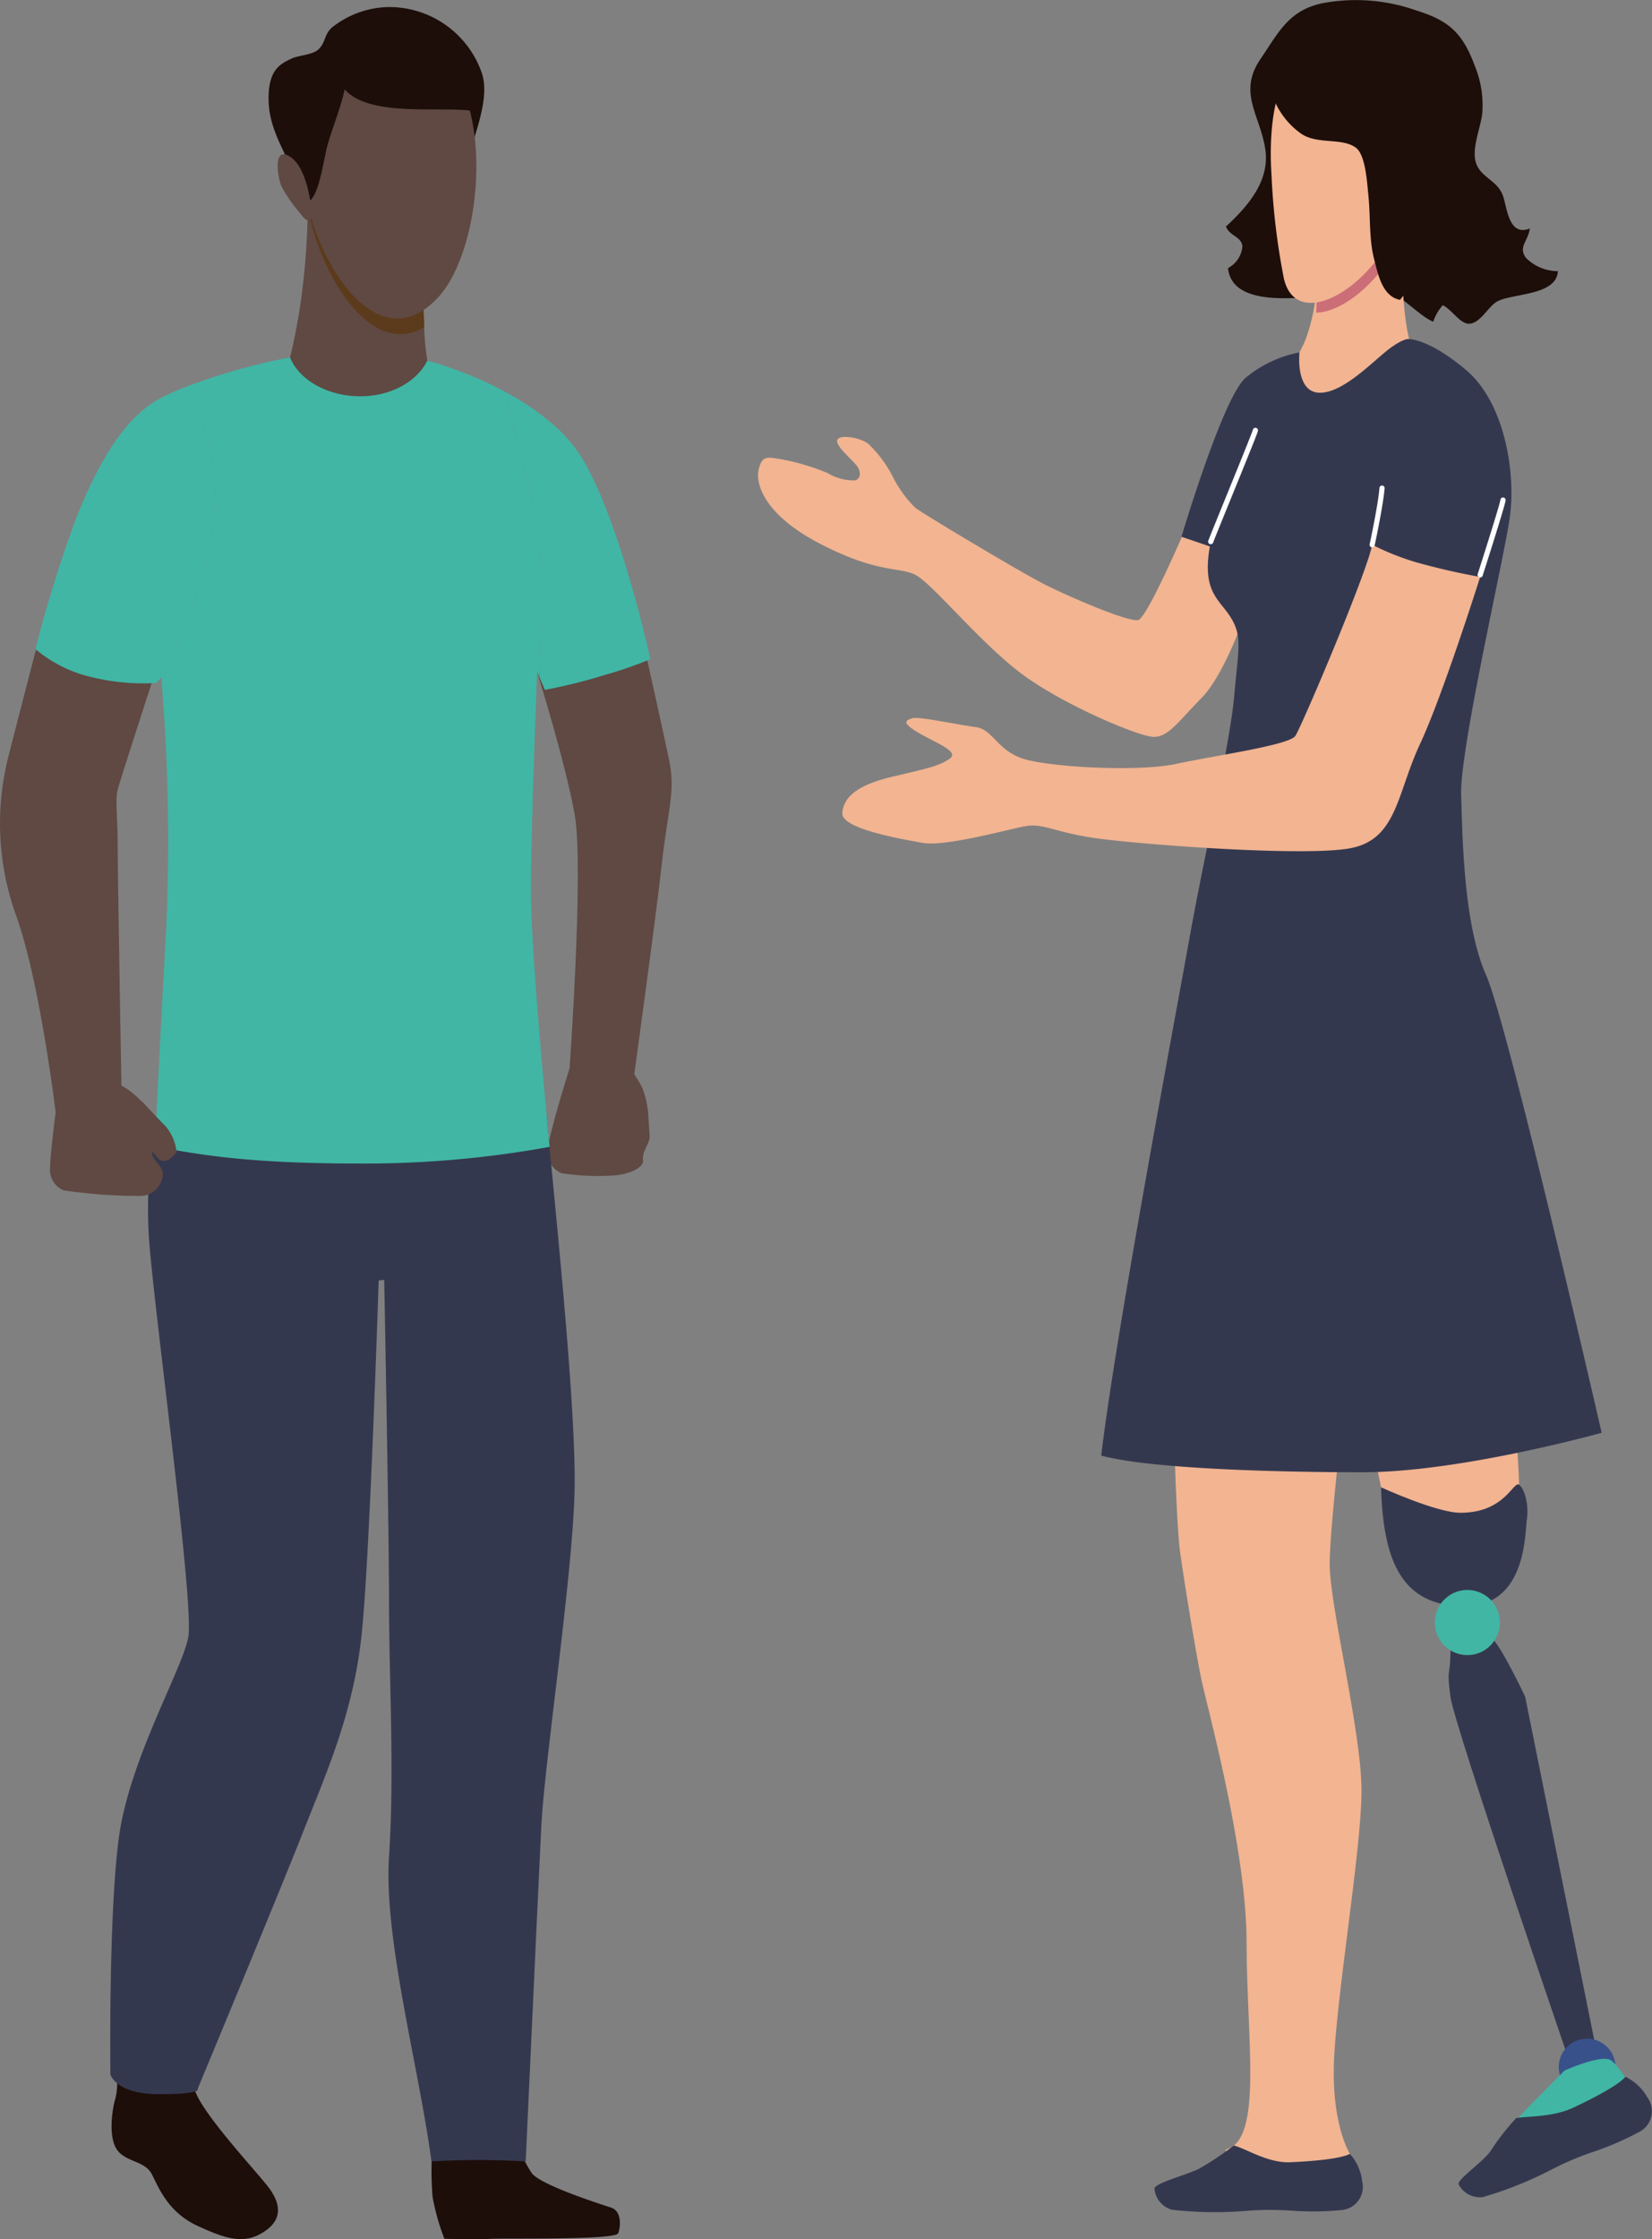 <svg xmlns="http://www.w3.org/2000/svg" width="178.562" height="241.931" viewBox="0 0 178.562 241.931">
  <rect x="0" y="0" width="178.562" height="241.931" fill="#808080" stroke="none"/>
  <g id="Group_869" data-name="Group 869" transform="translate(-1256 -1612.373)">
    <path id="Path_1451" data-name="Path 1451" d="M-2077.489,378.029s-2.317,7.35-2.317,8.742a2.41,2.41,0,0,0,1.47,2.514,26.007,26.007,0,0,0,5.617.246c1.5-.074,3.35-.8,3.2-1.683s.788-1.818.714-2.659-.149-2.208-.149-2.208a9.83,9.83,0,0,0-.674-2.972,12.822,12.822,0,0,0-.87-1.439Z" transform="translate(3395.027 1349.845)" fill="#5f4942"/>
    <path id="Path_1452" data-name="Path 1452" d="M-2069.206,338.328s1.908,8.529,2.638,12.008-.112,5.274-.786,11.334-2.993,22.838-2.993,22.838l-6.995-.467s1.6-22.034.576-27.758-4.055-15.374-4.055-15.374Z" transform="translate(3394.881 1344.095)" fill="#5f4942"/>
    <path id="Path_1453" data-name="Path 1453" d="M-2073.214,344.746a46.375,46.375,0,0,0,5.05-1.74s-3.255-15.094-7.52-21.94c-1.671-2.684-4.646-5.034-8.067-6.9.762,4.711,2.526,9.494,3.354,14.193.791,5.538.363,11.076.25,16.614l.592,1.342A57.583,57.583,0,0,0-2073.214,344.746Z" transform="translate(3394.456 1340.595)" fill="#41b6a5"/>
    <path id="Path_1459" data-name="Path 1459" d="M-2120.494,472.461a8.444,8.444,0,0,1-.069,3.082c-.375,1.2-.8,4.115.087,5.536s3.054,1.272,3.8,2.693,1.72,4.116,4.938,5.612,5.087,2.02,7.183.673,1.8-3.067.6-4.713-7.782-8.6-8.118-10.924l-.336-2.318Z" transform="translate(3389.061 1363.471)" fill="#1d0e0a"/>
    <path id="Path_1460" data-name="Path 1460" d="M-2090.672,479.613a33.588,33.588,0,0,0,0,5.685,24.8,24.8,0,0,0,1.272,4.489s3.666.076,5.088,0,13.392.15,13.691-.6.374-2.4-.747-2.769-7.632-2.431-8.6-3.74a15.5,15.5,0,0,1-1.72-3.591Z" transform="translate(3393.435 1364.483)" fill="#1d0e0a"/>
    <path id="Path_1461" data-name="Path 1461" d="M-2116.009,382.745a51.588,51.588,0,0,0-.947,13.249c.449,7.183,4.939,39.727,4.264,43.319s-6.4,13.242-7.518,21.772-.9,25.475-.9,25.475.563,2.133,5.276,2.133,4.152-.561,4.152-.561,8.865-21.323,11.334-27.608,5.5-12.906,6.4-21.547,1.833-38.194,1.833-38.194l.6-.074s.523,26.928.523,35.01.6,18.259,0,27.237,3.234,22.792,4.581,33a88.676,88.676,0,0,1,10.188,0s1.354-29.374,1.691-36.221,3.367-26.934,3.591-36.136-2.245-31.844-3.036-40.857S-2116.009,382.745-2116.009,382.745Z" transform="translate(3389.043 1349.948)" fill="#34384f"/>
    <path id="Path_1462" data-name="Path 1462" d="M-2106.177,287.541c-.038,2.88,1.22,4.927,2.281,7.294.96,2.141,2.273,4.428,3.43,6.445,1.885-.3,3.211-2.679,4.756-3.748a14.39,14.39,0,0,1,6.441-2.361c2.436-.35,4.522-.549,5.354-3.291.693-2.284,1.487-4.974.762-7.014a10.6,10.6,0,0,0-10.157-7.059,10.153,10.153,0,0,0-6.025,2.214c-.854.79-.663,1.583-1.415,2.323-.658.648-2.073.646-2.884,1.007C-2105.027,283.974-2106.139,284.66-2106.177,287.541Z" transform="translate(3391.208 1335.328)" fill="#1d0e0a"/>
    <path id="Path_1463" data-name="Path 1463" d="M-2084.953,325.131c-7.288,1.192-15.48.124-22.488-1.7,4.374-8.565,5.618-18.794,5.685-26.647,0-.293,0-.585,0-.872l10.774,2.356c1.758,2.072,1.636,7.472,1.8,11.5.042.986.1,1.888.206,2.64C-2088.3,317.039-2088.154,321.437-2084.953,325.131Z" transform="translate(3391.025 1337.951)" fill="#5f4942"/>
    <path id="Path_1464" data-name="Path 1464" d="M-2089.892,309.765c-5.9,3.526-11.4-6.01-12.583-12.983,0-.293,0-.585,0-.872l10.774,2.356C-2089.938,300.338-2090.06,305.738-2089.892,309.765Z" transform="translate(3391.744 1337.951)" fill="#5b3b1b"/>
    <path id="Path_1465" data-name="Path 1465" d="M-2102.722,292.726c-1.735,6.3,6.33,24.666,14.383,16.067,5.012-5.352,6.282-22.337-.562-26.587-4.69-2.913-14.444-1.819-13.8,5.182-.474.246-.219-.308-.354-.721Z" transform="translate(3391.66 1335.747)" fill="#5f4942"/>
    <path id="Path_1466" data-name="Path 1466" d="M-2104.252,290.176c.5,2.729.725,5.595,2.3,8.4,1.133-.8,1.573-4.692,2-6.158.582-1.99,1.413-3.969,1.825-5.929,2.65,3.03,10.243,1.827,13.745,2.319-.253-3.691-2.76-8.31-6.854-9.255-4.748-1.1-7.7.821-11.036,3.775a7.344,7.344,0,0,0-2.094,2.1c-.427.853-.5,2.562-.636,2.506Z" transform="translate(3391.379 1335.536)" fill="#1d0e0a"/>
    <path id="Path_1467" data-name="Path 1467" d="M-2101.793,296.769c-.2-1.374-.785-3.718-1.966-4.644-2.144-1.682-1.614,2.081-1.108,3.114a14.764,14.764,0,0,0,1.909,2.748c.2.248.674.962,1.052.86.508-.136.35-1.333.169-1.629Z" transform="translate(3391.332 1337.341)" fill="#5f4942"/>
    <path id="Path_1468" data-name="Path 1468" d="M-2075.594,328.837c-.829-4.7-2.592-9.482-3.354-14.193a41.084,41.084,0,0,0-8.512-3.423c-1.116,2.221-3.858,3.849-7.254,3.849-3.578,0-6.616-1.785-7.588-4.195a65.656,65.656,0,0,0-11.713,3.36,14.434,14.434,0,0,1,2.51,4.725c3.019,8.842-.8,18.3-4.687,26.8a211.663,211.663,0,0,1,.5,26.922c-.747,13.468-1.216,23.446-1.216,23.446,4.863.9,10.119,1.842,22.086,1.842a111.421,111.421,0,0,0,20.578-1.8s-2.02-20.425-2.02-27.608.673-23.679.673-23.679l.25.566C-2075.23,339.914-2074.8,334.375-2075.594,328.837Z" transform="translate(3389.653 1340.118)" fill="#41b6a5"/>
    <path id="Path_1469" data-name="Path 1469" d="M-2070.182,380.955s-.84,2.809-1.058,3.745a5.13,5.13,0,0,1-1.771,2.452c-.269,0-1.761-.16-1.658-1.224a19.778,19.778,0,0,1,1.568-3.963Z" transform="translate(3395.771 1350.269)" fill="#5f4942"/>
    <g id="Group_864" data-name="Group 864">
      <path id="Path_1470" data-name="Path 1470" d="M-2118.028,381.084s1.85,2.008,2.539,2.677a5.125,5.125,0,0,1,1.192,2.78c-.136.232-1.043,1.428-1.9.792a19.8,19.8,0,0,1-2.589-3.385Z" transform="translate(3389.381 1350.288)" fill="#5f4942"/>
      <path id="Path_1476" data-name="Path 1476" d="M-2127.248,337.105s-2.34,8.994-3.387,13.128a29.278,29.278,0,0,0,.9,17.3c2.543,7.183,4.216,21.129,4.216,21.129l7.109-2.922s-.4-22.248-.4-25.689-.3-5.088,0-6.284,5.088-15.862,5.088-15.862Z" transform="translate(3387.535 1343.917)" fill="#5f4942"/>
      <path id="Path_1477" data-name="Path 1477" d="M-2109.871,318.536a14.439,14.439,0,0,0-2.51-4.725,22.1,22.1,0,0,0-2.652,1.247c-3.7,2.132-6.4,6.957-8.641,12.457a139.277,139.277,0,0,0-4.517,14.448,14.559,14.559,0,0,0,6.2,3.059,23.452,23.452,0,0,0,6.883.6l.525-.6s.009.108.026.31C-2110.67,336.84-2106.852,327.377-2109.871,318.536Z" transform="translate(3388.02 1340.543)" fill="#41b6a5"/>
      <path id="Path_1478" data-name="Path 1478" d="M-2126.155,382.129s-.65,4.9-.65,6.288a2.41,2.41,0,0,0,1.47,2.514,56.508,56.508,0,0,0,8.406.6,2.489,2.489,0,0,0,2.319-2.469c-.15-.878-1.122-1.384-1.2-2.226s-.149-2.208-.149-2.208a9.848,9.848,0,0,0-.675-2.973,8.8,8.8,0,0,0-2.644-2.153Z" transform="translate(3388.221 1350.058)" fill="#5f4942"/>
    </g>
    <path id="Path_1479" data-name="Path 1479" d="M-2079.335,387.626s-.583-1.631,0-2.117a6.472,6.472,0,0,1,3.676-.973,11.757,11.757,0,0,1,2.891,1.31,9.047,9.047,0,0,1,1.608,1.459Z" transform="translate(3395.059 1350.781)" fill="#5f4942"/>
    <path id="Path_1480" data-name="Path 1480" d="M-2003.321,406.823c2.563,12.681,2.831,14.2,3.441,16.459.63,2.334.561,3.218,3.029,4.34s9.652,1.683,10.662-3.479-.9-17.956-.9-17.956Z" transform="translate(3406.106 1353.924)" fill="#f2b491"/>
    <path id="Path_1481" data-name="Path 1481" d="M-2020.9,403.149s.3,19.3.9,23.492,1.645,10.474,2.244,13.467,4.938,18.406,4.938,28.73,1.8,21.314-2.244,22.3c.149,2.993.9,3.441.9,3.441l12.681-2.694s-2.057-2.843-1.908-9.727,2.993-23.342,2.993-29.776-3.441-19.9-3.441-24.54,2.357-23.942,2.357-23.942Z" transform="translate(3403.56 1353.483)" fill="#f2b491"/>
    <path id="Path_1482" data-name="Path 1482" d="M-2007.163,337.094s-2.282,6.855-4.863,9.487-3.591,4.205-5.162,4.205-9.839-3.479-14.328-6.846-9.651-9.763-11.446-10.662-3.928-.112-10.1-3.254-7.183-6.51-6.845-8.08.953-1.4,2.3-1.179a24.134,24.134,0,0,1,5.162,1.516,5.337,5.337,0,0,0,2.974.785c.617-.168.7-.969.079-1.7s-2.323-2.148-1.986-2.709,2.491-.209,3.333.464a13.229,13.229,0,0,1,2.615,3.494,12.7,12.7,0,0,0,2.469,3.423c.785.617,11.166,6.83,13.8,8.184s9.277,4.216,10.288,3.936,5.143-9.96,5.143-9.96l6.565,1.824Z" transform="translate(3397.901 1341.205)" fill="#f2b491"/>
    <path id="Path_1483" data-name="Path 1483" d="M-2002.114,309.005c-2.9-.334-12.907,2.254-13.451-2.9a2.92,2.92,0,0,0,1.557-2.376c-.162-1.075-1.391-1.084-1.781-2.107,2.347-2.184,4.758-4.9,4.253-8.339-.535-3.659-3-6.112-.538-9.736,2.007-2.958,3.1-5.346,6.823-6.077a19.563,19.563,0,0,1,9.985.783c3.533,1.1,5.046,2.381,6.394,6.057a11.092,11.092,0,0,1,.788,5.05c-.152,1.517-1.14,3.718-.713,5.266.467,1.692,2.3,1.93,2.933,3.625.472,1.267.6,4.492,2.921,3.58-.182,1.369-1.273,1.965-.435,3.151a4.847,4.847,0,0,0,3.468,1.454c-.148,2.713-5.083,2.372-6.626,3.319-.95.584-1.746,2.259-2.9,2.36-1.013.089-1.86-1.459-2.915-2a5.041,5.041,0,0,0-1.035,1.793c-2.375-1.049-4.784-4.929-7.27-2.613-.127-.519.2-.788.673-1.076Z" transform="translate(3404.3 1335.232)" fill="#1d0e0a"/>
    <path id="Path_1484" data-name="Path 1484" d="M-1994.759,313.6c-1.666,3.872-8.968,11.945-12.94,7.026-1.107-1.371-2.523-3.351-2.193-5.021.3-1.5,1.49-3.108,1.968-4.54a19.968,19.968,0,0,0,1.037-4.877,16.7,16.7,0,0,0-.451-5.2l9.651-6.846c.07.382.056,1.752.042,3.6C-1997.684,303.737-1997.7,314.779-1994.759,313.6Z" transform="translate(3405.147 1337.694)" fill="#f2b491"/>
    <path id="Path_1485" data-name="Path 1485" d="M-1997.974,299.728c-1.82,4.66-6.209,8.415-9.242,8.443a16.7,16.7,0,0,0-.451-5.2l9.651-6.846C-1997.946,296.508-1997.96,297.877-1997.974,299.728Z" transform="translate(3405.477 1337.982)" fill="#cc6e77"/>
    <path id="Path_1486" data-name="Path 1486" d="M-2011.48,295.249a74.385,74.385,0,0,0,1.346,11.278c1.4,5.836,9.539.955,12.195-5.854,1.708-4.378,3.831-8.828,2.12-13.119-1.016-2.551-2.17-4.348-4.888-5.036a11.03,11.03,0,0,0-8.3,1.4C-2011.592,285.654-2011.7,292.123-2011.48,295.249Z" transform="translate(3404.913 1335.971)" fill="#f2b491"/>
    <path id="Path_1487" data-name="Path 1487" d="M-2015.821,331.55l-3.067-1.047s4.415-14.889,6.883-17.133a12.77,12.77,0,0,1,5.87-2.784s-.482,4.355,2.211,4.355,6.031-3.746,7.781-4.956c1.44-1,1.864-.84,1.864-.84s2.176-.039,6.216,3.4,5.387,11,4.638,16.011-5.386,24.914-5.236,29.852.3,14.066,2.694,19.452,12.494,49.454,12.494,49.454-15.262,4.265-25.812,4.265-23.344-.449-28.281-1.8c1.572-13.242,8.08-47.733,9.577-56.112s4.34-20.8,4.789-25.887.9-6.434-.3-8.454S-2016.718,336.563-2015.821,331.55Z" transform="translate(3402.594 1339.866)" fill="#34384f"/>
    <path id="Path_1488" data-name="Path 1488" d="M-1994.736,328.551a27.482,27.482,0,0,0,5.612,2.132c3.366.9,6.06,1.346,6.06,1.346s-4.04,12.794-6.51,18.069-2.469,10.212-7.406,11.222-23.792-.449-28.057-1.122-5.274-1.571-7.183-1.234-8.641,2.244-11.11,1.8-8.791-1.533-8.679-3.217,1.571-3.03,5.387-3.928,5.088-1.16,6.209-1.945-1.458-1.683-3.366-2.806-1.347-1.346-.673-1.571,5.05.729,6.845.954,2.245,2.3,4.825,3.311,12.681,1.571,16.834.673,12.233-2.02,12.906-3.029S-1995.3,331.58-1994.736,328.551Z" transform="translate(3399.054 1342.678)" fill="#f2b491"/>
    <path id="Path_1489" data-name="Path 1489" d="M-2011.49,286.732a8.439,8.439,0,0,0,3.183,4.448c1.76,1.227,4.44.406,5.945,1.538,1.049.789,1.2,3.762,1.339,5.08.255,2.479.054,4.738.64,7.006.4,1.542.862,3.973,2.783,4.347,5.415-6.555,7.813-20.556.622-27.029a8.075,8.075,0,0,0-7.778-1.974c-2.843.828-4.258,2.633-6.284,4.04Z" transform="translate(3404.923 1335.622)" fill="#1d0e0a"/>
    <path id="Path_1490" data-name="Path 1490" d="M-2013.961,479.628a33.426,33.426,0,0,1-3.785,2.523c-1.44.7-4.9,1.57-4.789,2.168a2.594,2.594,0,0,0,1.871,2.245,40.818,40.818,0,0,0,8,.126,32.9,32.9,0,0,1,5.061-.014,31.793,31.793,0,0,0,5.274-.074,2.511,2.511,0,0,0,2.242-3.1,5.35,5.35,0,0,0-1.327-2.969c-1.042.534-3.954.789-6.423.9S-2012.638,479.947-2013.961,479.628Z" transform="translate(3403.323 1364.561)" fill="#34384f"/>
    <path id="Path_1491" data-name="Path 1491" d="M-2001.144,417.55s5.989,2.75,8.581,2.75c4.826,0,5.719-3.481,6.338-3.03s1.068,2.245.844,3.7,0,9.427-6.733,9.427S-2000.92,425.63-2001.144,417.55Z" transform="translate(3406.422 1355.523)" fill="#34384f"/>
    <path id="Path_1492" data-name="Path 1492" d="M-1994.132,431.695s-.408-.226-.443,2.02-.413,1.346,0,4.489,13.431,41.075,13.431,41.075h2.918l-8.27-41.075s-2.39-5.05-3.458-6.172S-1991.3,430.011-1994.132,431.695Z" transform="translate(3407.346 1357.483)" fill="#34384f"/>
    <path id="Path_1493" data-name="Path 1493" d="M-1996.068,430.715a3.517,3.517,0,0,1,3.517-3.517,3.516,3.516,0,0,1,3.516,3.517,3.516,3.516,0,0,1-3.516,3.516A3.517,3.517,0,0,1-1996.068,430.715Z" transform="translate(3407.156 1356.967)" fill="#41b6a5"/>
    <circle id="Ellipse_64" data-name="Ellipse 64" cx="3.068" cy="3.068" r="3.068" transform="translate(1424.481 1832.646)" fill="#38518a"/>
    <path id="Path_1494" data-name="Path 1494" d="M-1982.922,472.712s-4.667,4.672-5.444,5.611-2.564,2.835-1.121,3.444,8.588-2.346,10.644-3.312a10.383,10.383,0,0,0,3.558-3.212s-1.618-2.948-2.62-3.639S-1982.922,472.712-1982.922,472.712Z" transform="translate(3408.031 1363.375)" fill="#41b6a5"/>
    <path id="Path_1495" data-name="Path 1495" d="M-1987.592,477.6a25.445,25.445,0,0,0-2.632,3.343c-.723,1.277-3.913,3.342-3.579,3.851a2.59,2.59,0,0,0,2.593,1.348,40.782,40.782,0,0,0,7.422-2.972,32.78,32.78,0,0,1,4.663-1.968,31.716,31.716,0,0,0,4.836-2.108,2.512,2.512,0,0,0,.868-3.73,5.363,5.363,0,0,0-2.37-2.224c-.757.9-3.343,2.255-5.577,3.313S-1986.248,477.385-1987.592,477.6Z" transform="translate(3407.481 1363.621)" fill="#34384f"/>
    <g id="Group_591" data-name="Group 591" transform="translate(1404.038 1664.832)">
      <path id="Path_1496" data-name="Path 1496" d="M-2001.947,329.641a.274.274,0,0,1-.06-.007.279.279,0,0,1-.214-.333c.008-.041.9-4.158,1.06-6.081a.28.28,0,0,1,.3-.255.282.282,0,0,1,.256.3c-.168,1.96-1.035,5.982-1.071,6.151A.282.282,0,0,1-2001.947,329.641Z" transform="translate(2002.227 -322.963)" fill="#fff"/>
    </g>
    <g id="Group_592" data-name="Group 592" transform="translate(1415.709 1666.123)">
      <path id="Path_1497" data-name="Path 1497" d="M-1991.751,332.732a.278.278,0,0,1-.086-.014.281.281,0,0,1-.181-.354c.929-2.9,2.418-7.635,2.457-8.022a.281.281,0,0,1,.307-.251.279.279,0,0,1,.251.307c-.057.574-2.233,7.366-2.481,8.138A.28.28,0,0,1-1991.751,332.732Z" transform="translate(1992.032 -324.091)" fill="#fff"/>
    </g>
    <g id="Group_593" data-name="Group 593" transform="translate(1386.587 1658.589)">
      <path id="Path_1498" data-name="Path 1498" d="M-2017.19,330.094a.377.377,0,0,1-.049,0,.28.28,0,0,1-.226-.325c.017-.1.3-.8,1.887-4.7,1.2-2.947,2.838-6.973,2.937-7.318a.281.281,0,0,1,.277-.235.28.28,0,0,1,.281.281c0,.133-.23.742-2.975,7.483-.883,2.169-1.8,4.411-1.859,4.609A.282.282,0,0,1-2017.19,330.094Z" transform="translate(2017.47 -317.51)" fill="#fff"/>
    </g>
  </g>
</svg>
